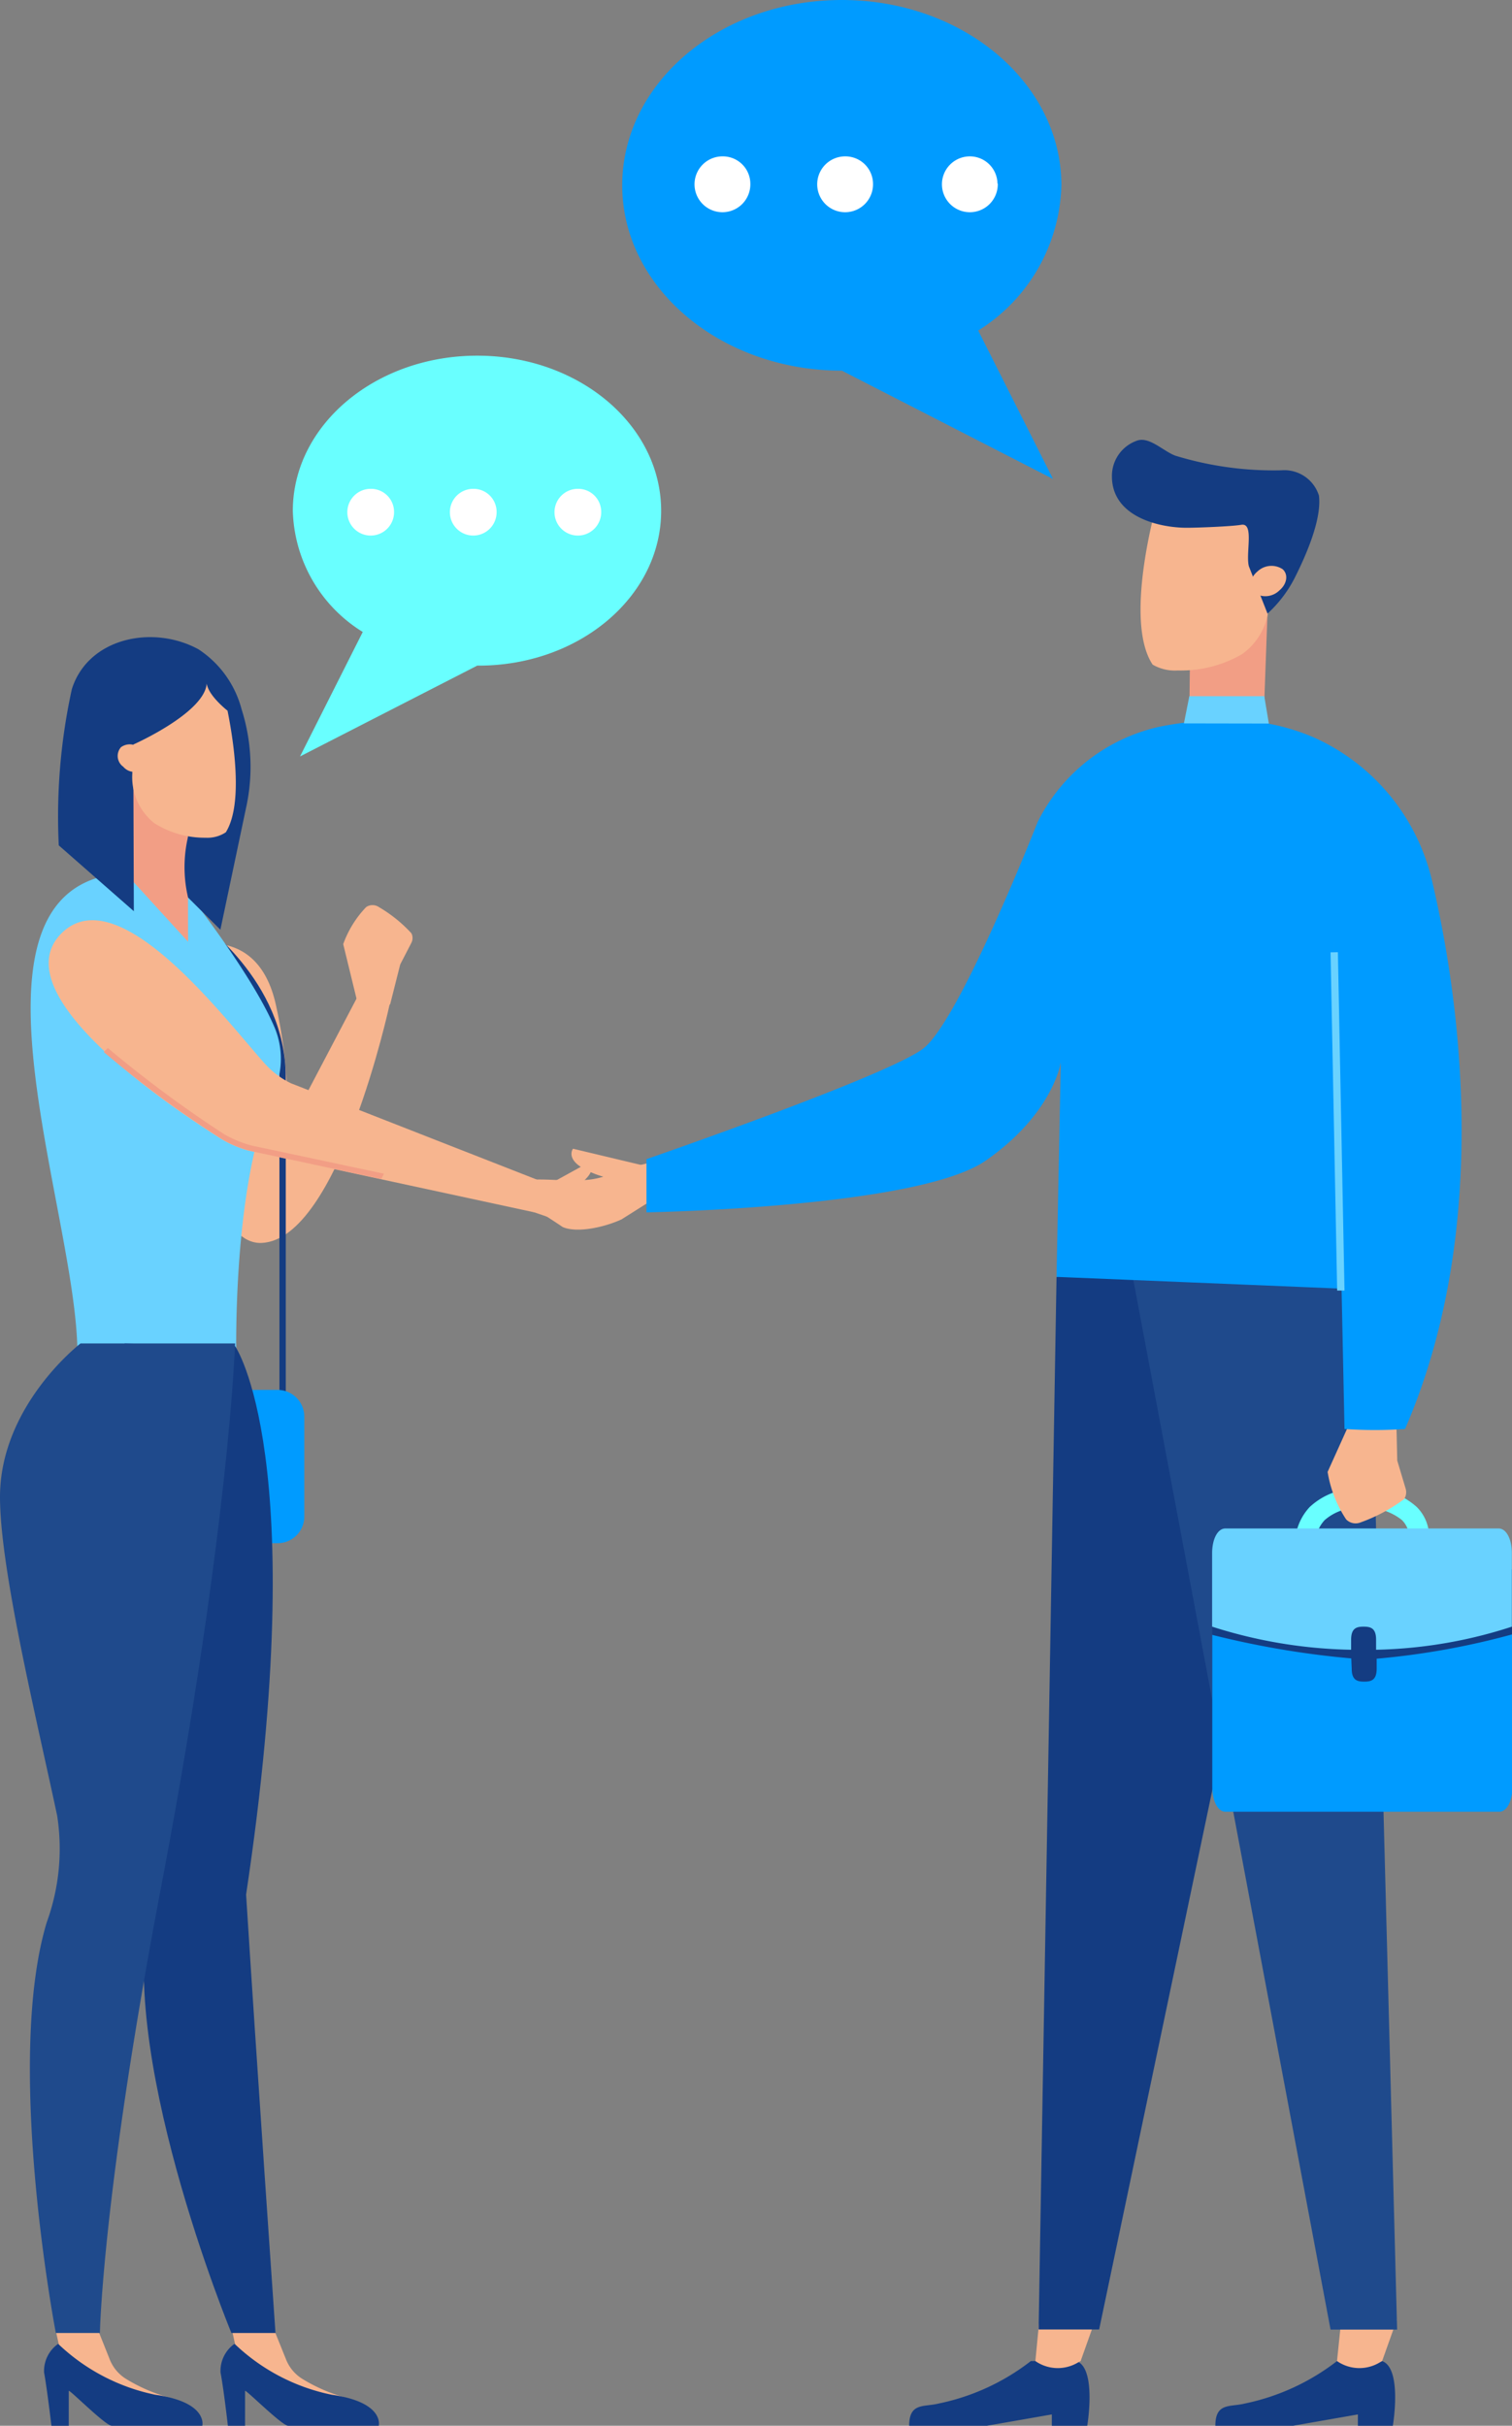 <svg xmlns="http://www.w3.org/2000/svg" xmlns:xlink="http://www.w3.org/1999/xlink" id="a5c51439-f866-4ac1-a40d-81e9a990a31a" data-name="Ebene 1" viewBox="0 0 102.91 165.05"><rect x="0" y="0" width="102.91" height="165.05" fill="#808080" stroke="none"/><defs><clipPath id="ab738951-7e9f-42b8-b391-e29904ce787b" transform="translate(0 0)"><rect width="102.91" height="165.05" style="fill:none"></rect></clipPath></defs><g style="clip-path:url(#ab738951-7e9f-42b8-b391-e29904ce787b)"><path d="M32.48,24.2c-6.93,0-12.55,4.73-12.55,10.56A10,10,0,0,0,24.69,43l-4.27,8.47,12.06-6.18C39.4,45.33,45,40.6,45,34.76S39.4,24.2,32.48,24.2" transform="translate(0 0)" style="fill:#69ffff"></path><path d="M26.82,34.82a1.59,1.59,0,1,1-1.59-1.56,1.57,1.57,0,0,1,1.59,1.56" transform="translate(0 0)" style="fill:#fff"></path><path d="M33.8,34.82a1.59,1.59,0,1,1-1.58-1.56,1.57,1.57,0,0,1,1.58,1.56" transform="translate(0 0)" style="fill:#fff"></path><path d="M40.92,34.82a1.59,1.59,0,1,1-1.59-1.56,1.57,1.57,0,0,1,1.59,1.56" transform="translate(0 0)" style="fill:#fff"></path><path d="M57.3,0c8.25,0,14.94,5.64,14.94,12.61a12,12,0,0,1-5.66,9.88l5.09,10.1L57.3,25.22c-8.26,0-14.95-5.65-14.95-12.61S49,0,57.3,0" transform="translate(0 0)" style="fill:#009bff"></path><path d="M51.07,12.49a1.9,1.9,0,1,1-1.89-1.85,1.87,1.87,0,0,1,1.89,1.85" transform="translate(0 0)" style="fill:#fff"></path><path d="M59.42,12.49a1.9,1.9,0,1,1-1.9-1.85,1.88,1.88,0,0,1,1.9,1.85" transform="translate(0 0)" style="fill:#fff"></path><path d="M67.91,12.49A1.9,1.9,0,1,1,66,10.64a1.88,1.88,0,0,1,1.89,1.85" transform="translate(0 0)" style="fill:#fff"></path><path d="M12.41,64.57s.17,20.25,5.41,20,8.7-16.23,8.7-16.23l-2.13-.63-5.08,9.67s.76-3.15-.53-9-6.37-3.87-6.37-3.87" transform="translate(0 0)" style="fill:#f7b58f"></path><path d="M13.42,62.58l-.24.37c.06,0,5.84,4,5.84,10.34V99.34H8.43l.34-20.06c-.15.12-.29.23-.44.33L8,99.77H19.45V73.29c0-6.62-6-10.67-6-10.71" transform="translate(0 0)" style="fill:#143c82"></path><path d="M20.71,103.16V96.39a1.82,1.82,0,0,0-1.8-1.82H8.67a1.82,1.82,0,0,0-1.8,1.82v6.77A1.81,1.81,0,0,0,8.67,105H18.91a1.81,1.81,0,0,0,1.8-1.81" transform="translate(0 0)" style="fill:#009bff"></path><path d="M24.3,68.09l-.94-3.85a7.11,7.11,0,0,1,1.56-2.52.77.77,0,0,1,.87,0A9.53,9.53,0,0,1,28,63.5a.71.71,0,0,1,0,.65l-.76,1.47-.69,2.73Z" transform="translate(0 0)" style="fill:#f7b58f"></path><path d="M7.67,59.49c3.7,0,4.57.55,4.57.55S17,66,18.64,69.8a5.53,5.53,0,0,1,0,4.49c-2.92,6.33-2.55,18.53-2.55,18.53H5.25c.48-9.09-8.83-31.6,2.42-33.33" transform="translate(0 0)" style="fill:#69d2ff"></path></g><polygon points="12.79 56.93 12.8 64.08 8.53 59.4 8.99 52.75 12.79 56.93" style="fill:#f29e85"></polygon><g style="clip-path:url(#ab738951-7e9f-42b8-b391-e29904ce787b)"><path d="M13.5,46.48c-3,.41-4.43,4.22-4.43,4.22L9.11,62,4,57.52a40.53,40.53,0,0,1,.89-10.63c1.1-3.49,5.51-4.41,8.62-2.71a7,7,0,0,1,2.93,4.07A12.92,12.92,0,0,1,16.74,55L15,63.26,12.8,61.07a9,9,0,0,1,0-4.14c1.12-4.15,2.69-10.72.71-10.45" transform="translate(0 0)" style="fill:#143c82"></path><path d="M8.21,50.86A1,1,0,0,1,9.59,51a.91.91,0,0,1,.18,1.31,1,1,0,0,1-1.38-.14.9.9,0,0,1-.18-1.3" transform="translate(0 0)" style="fill:#f7b58f"></path><path d="M14,57a2.26,2.26,0,0,0,1.37-.37c1.65-2.64-.22-9.77-.22-9.77l-2.64-1.23L9.18,48,9,52.75A4,4,0,0,0,10.49,56,6.39,6.39,0,0,0,14,57" transform="translate(0 0)" style="fill:#f7b58f"></path><path d="M15.63,47.4l-.3-.71-.66-.37s-.56-.49-.59,0a1,1,0,0,0,0-.24,2,2,0,0,0-.55-.71l-3.26-.52L7.67,48l1.4,2.66s4.84-2.14,5-4.15c.12.84,1.42,1.85,1.42,1.85Z" transform="translate(0 0)" style="fill:#143c82"></path><path d="M38,80.66a3.63,3.63,0,0,0,2.18.11c1.22-.2,3.61-1.41,3.45,0-1,1-2,2.21-2,2.21a4.1,4.1,0,0,1-2.87.33l-2.59-.89s-.54-1.29-.57-1.35l.45-.35a5.79,5.79,0,0,0,2,0" transform="translate(0 0)" style="fill:#f7b58f"></path><path d="M38.57,81.12l.17.12c-.14.11-.27.23-.4.35l-1.84.56c-.06-.39-.15-1-.16-1l3.78-2.08s.45.37-.17,1.06a4.06,4.06,0,0,1-1.38,1" transform="translate(0 0)" style="fill:#f7b58f"></path><path d="M4.14,63.55c3.88-4,11.27,5.93,13.92,8.86a5.75,5.75,0,0,0,1.75,1.3l17.72,6.94L36.42,82.5,16.87,78.28a7.44,7.44,0,0,1-2.15-1C11,74.9.28,67.56,4.14,63.55" transform="translate(0 0)" style="fill:#f7b58f"></path><path d="M17.39,78l8.74,1.86-.18.36-8.64-1.85a7.3,7.3,0,0,1-2.25-.89,72.6,72.6,0,0,1-8-5.9l.28-.27a81.59,81.59,0,0,0,7.88,5.84,7.6,7.6,0,0,0,2.14.85" transform="translate(0 0)" style="fill:#f29e85"></path><path d="M18.61,158.41l.84,2.08a2.75,2.75,0,0,0,1.14,1.38,11.31,11.31,0,0,0,2.88,1.25c-1.68,1.36-4.34-.06-5.87-1.07A3.54,3.54,0,0,1,16.11,160l-.35-1.58Z" transform="translate(0 0)" style="fill:#f7b58f"></path><path d="M15.94,159.49a2.26,2.26,0,0,0-.93,1.94c.21,1.08.5,3.62.5,3.62h1.17l0-2.37c0-.15,2.51,2.37,2.93,2.37h6.17s.41-1.6-3.21-2.11a13.45,13.45,0,0,1-6.59-3.45" transform="translate(0 0)" style="fill:#143c82"></path><path d="M6.62,158.41l.83,2.08a2.75,2.75,0,0,0,1.14,1.38,11.31,11.31,0,0,0,2.88,1.25c-1.67,1.36-4.34-.06-5.87-1.07A3.59,3.59,0,0,1,4.11,160l-.35-1.58Z" transform="translate(0 0)" style="fill:#f7b58f"></path><path d="M3.94,159.49A2.26,2.26,0,0,0,3,161.43c.2,1.08.5,3.62.5,3.62H4.68l0-2.37c0-.15,2.5,2.37,2.92,2.37h6.17s.41-1.6-3.21-2.11a13.51,13.51,0,0,1-6.59-3.45" transform="translate(0 0)" style="fill:#143c82"></path><path d="M16,91.59s5.23,7.48.75,37.32c.71,11.27,2,29.83,2,29.83h-3S7.59,139,10.36,129.13c.65-9.75-1.88-37.72-1.88-37.72Z" transform="translate(0 0)" style="fill:#143c82"></path><path d="M5.48,91.41S0,95.62,0,101.86c0,4.9,2.47,15,3.89,21.68a14.66,14.66,0,0,1-.71,7.26c-2.9,9.63.62,27.94.62,27.94h3s.16-9.41,4.2-30.53C15.6,104,16,91.41,16,91.41Z" transform="translate(0 0)" style="fill:#1f4a8c"></path><path d="M70.16,160.65a15.2,15.2,0,0,1-6.28,2.89c-1,.25-2-.08-2,1.51h5.3l4.41-.77v.77H74s.66-3.9-.73-4.4Z" transform="translate(0 0)" style="fill:#143c82"></path><path d="M70.74,157.84l-.27,2.81a2.67,2.67,0,0,0,2.91.09l.17-.09,1-2.81Z" transform="translate(0 0)" style="fill:#f7b58f"></path><path d="M91,160.65a15.3,15.3,0,0,1-6.28,2.89c-1,.25-2-.08-2,1.51h5.3l4.4-.77v.77h2.38s.66-3.9-.73-4.4Z" transform="translate(0 0)" style="fill:#143c82"></path><path d="M91.29,157.84,91,160.65a2.67,2.67,0,0,0,2.91.09l.16-.09,1-2.81Z" transform="translate(0 0)" style="fill:#f7b58f"></path></g><polygon points="78.91 85.88 71.91 86.88 70.69 158.5 74.81 158.5 86.91 100.85 78.91 85.88" style="fill:#143c82"></polygon><polygon points="76.91 85.88 90.56 158.51 95.09 158.51 93.23 87.68 76.91 85.88" style="fill:#1f4a8c"></polygon><g style="clip-path:url(#ab738951-7e9f-42b8-b391-e29904ce787b)"><path d="M88.15,105.19l1.37-.09a2.41,2.41,0,0,1,.64-1.67,3.39,3.39,0,0,1,2.52-.82,3.84,3.84,0,0,1,2.73.81,1.66,1.66,0,0,1,.5,1.15l1.36.08a2.87,2.87,0,0,0-.85-2.12,5,5,0,0,0-3.74-1.24,4.71,4.71,0,0,0-3.54,1.25,3.73,3.73,0,0,0-1,2.65" transform="translate(0 0)" style="fill:#69ffff"></path></g><rect x="82.51" y="106.78" width="20.4" height="13.16" style="fill:#143c82"></rect><g style="clip-path:url(#ab738951-7e9f-42b8-b391-e29904ce787b)"><path d="M92,113.53c0,.8.38.89.85.89s.85-.09.85-.89v-.67a52.17,52.17,0,0,0,9.24-1.66v10.39c0,.92-.36,1.68-.9,1.68H83.41c-.54,0-.9-.76-.9-1.68V111.24a60.79,60.79,0,0,0,9.46,1.6Z" transform="translate(0 0)" style="fill:#009bff"></path><path d="M83.41,104H102c.54,0,.9.75.9,1.68v5a31.8,31.8,0,0,1-9.24,1.57v-.68c0-.8-.38-.89-.85-.89s-.85.09-.85.89v.68a32.85,32.85,0,0,1-9.46-1.57v-5c0-.93.36-1.68.9-1.68" transform="translate(0 0)" style="fill:#69d2ff"></path><path d="M42.37,79.46a5.36,5.36,0,0,1-2.88.84c-1.69.14-5.3-.6-4.61,1.08,1.62.88,3.42,2.11,3.42,2.11,1,.43,2.87,0,4-.52L45.42,81s.27-1.78.3-1.86l-.73-.3a8.51,8.51,0,0,1-2.62.59" transform="translate(0 0)" style="fill:#f7b58f"></path><path d="M41.79,80.21a1.21,1.21,0,0,1-.19.21,6.62,6.62,0,0,1,.66.3c.89,0,1.77.07,2.66.11-.05-.52-.13-1.24-.13-1.29L39,78.16s-.47.61.58,1.27a6,6,0,0,0,2.18.78" transform="translate(0 0)" style="fill:#f7b58f"></path><path d="M92.27,95.92l-1.91,4.23a8.24,8.24,0,0,0,1.26,3.23.9.9,0,0,0,1,.2A11.35,11.35,0,0,0,95.57,102a.86.86,0,0,0,.09-.75l-.56-1.87L95,95.05Z" transform="translate(0 0)" style="fill:#f7b58f"></path></g><polygon points="80.99 45.1 80.92 50.76 85.95 50.49 86.27 41.71 80.99 45.1" style="fill:#f29e85"></polygon><g style="clip-path:url(#ab738951-7e9f-42b8-b391-e29904ce787b)"><path d="M80.15,45.62a3,3,0,0,1-1.7-.4c-2-3,.28-10.93.28-10.93L82,32.92l4.12,2.58.24,5.34a4.33,4.33,0,0,1-1.84,3.68,8.3,8.3,0,0,1-4.34,1.1" transform="translate(0 0)" style="fill:#f7b58f"></path><path d="M85,38.53c-.23-.9.39-3-.53-2.82-.66.11-2.94.2-3.7.2-1.83,0-5.09-.72-5.09-3.5A2.54,2.54,0,0,1,77.34,30c.84-.35,1.78.66,2.64,1A22.82,22.82,0,0,0,87.21,32a2.47,2.47,0,0,1,2.56,1.72c.2,1.62-.88,4.08-1.67,5.64a8.55,8.55,0,0,1-1.83,2.39Z" transform="translate(0 0)" style="fill:#143c82"></path><path d="M87.3,38.73a1.38,1.38,0,0,0-1.71.15c-.53.44-.63,1.1-.22,1.46a1.36,1.36,0,0,0,1.7-.16c.53-.44.63-1.09.23-1.45" transform="translate(0 0)" style="fill:#f7b58f"></path><path d="M83.6,49a14.44,14.44,0,0,1,5.9,1.21,14.24,14.24,0,0,1,8,9.86c1.6,6.81,4.28,23-1.87,37.16a29.67,29.67,0,0,1-4.12,0L90.81,63.8l.47,23.88-19.37-.8.29-14.6s-.5,3.48-5.11,6.69S44,82.49,44,82.49V78.87s16.35-5.64,18.83-7.52,7.8-15.43,7.8-15.43A12.21,12.21,0,0,1,79,49.43,23,23,0,0,1,83.6,49" transform="translate(0 0)" style="fill:#009bff"></path></g><polygon points="90.56 64.8 91.01 87.81 91.51 87.81 91.06 64.79 90.56 64.8" style="fill:#69d2ff"></polygon><polygon points="86.05 47.37 86.36 49.23 80.58 49.22 80.95 47.37 86.05 47.37" style="fill:#69d2ff"></polygon></svg>